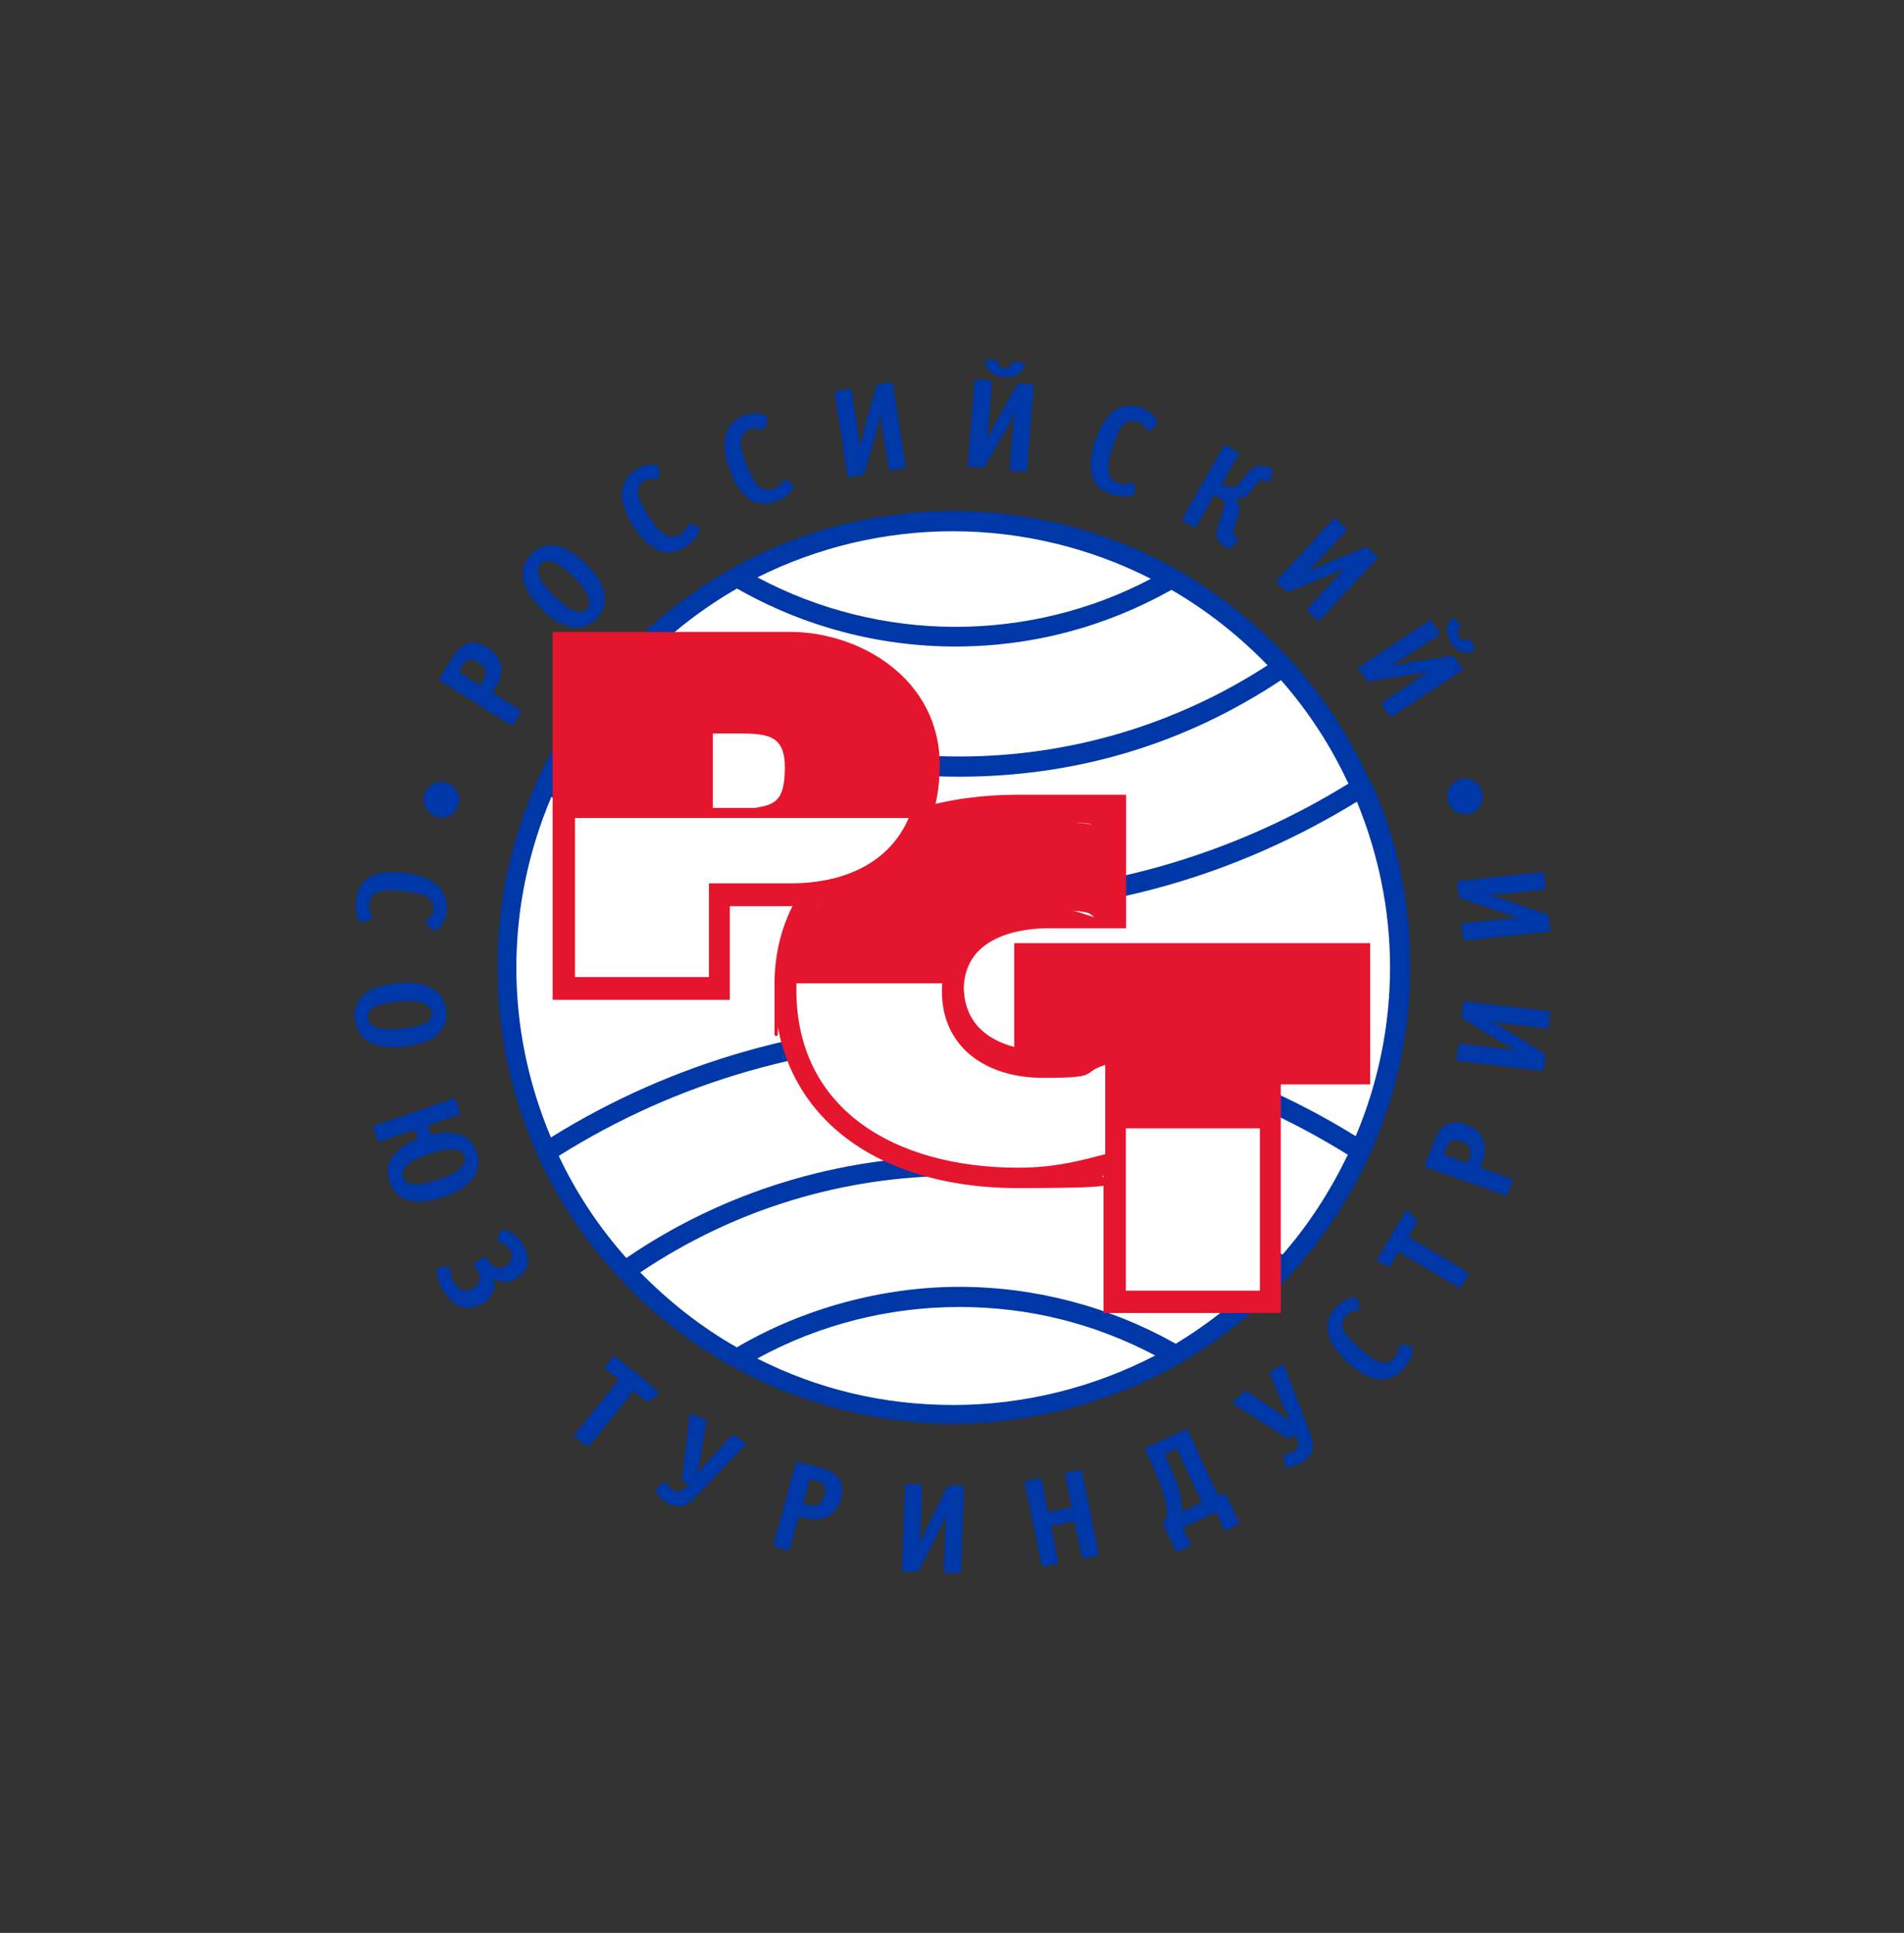 <?xml version="1.0" encoding="UTF-8"?> <svg xmlns="http://www.w3.org/2000/svg" version="1.1" viewBox="0 0 396.4 402.4"><rect x="0" y="0" width="396.4" height="402.4" fill="#333333" stroke="none"/><defs><style> .cls-1 { fill: #0038a8; } .cls-1, .cls-2, .cls-3 { fill-rule: evenodd; } .cls-2 { fill: #fff; } .cls-3 { fill: #e5152e; } .cls-4 { fill: none; stroke: #e5152e; stroke-width: .7px; } </style></defs><g><g id="_Слой_1"><g><path class="cls-2" d="M113.7,239.9c-5.3-11.7-8.3-24.7-8.3-38.4s3-26.8,8.4-38.6c4.2-9.3,9.9-17.7,16.8-25.1,6.6-7,14.3-13,22.7-17.7,13.3-7.4,28.7-11.6,45.1-11.6s32.1,4.3,45.5,11.9c8.7,4.9,16.5,11.2,23.2,18.5,6.7,7.4,12.2,15.8,16.3,25,5.1,11.5,7.9,24.2,7.9,37.6s-2.9,26.4-8.1,38.1c-4,8.9-9.4,17.1-15.9,24.3-6.5,7.2-14.1,13.4-22.6,18.3-13.6,7.9-29.5,12.4-46.4,12.4s-31.7-4.2-45.1-11.6c-8.7-4.8-16.6-11-23.3-18.3-6.7-7.2-12.2-15.6-16.4-24.6h0Z"></path><path class="cls-1" d="M90.8,170c-2-.7-3-2.8-2.4-4.7.7-2,2.8-3,4.7-2.3,2,.7,3,2.8,2.3,4.7-.7,2-2.8,3-4.7,2.4h0Z"></path><path class="cls-1" d="M108.1,147.8c.2.1.4.3.2.7l-1.3,2.2c-.3.4-.5.3-.7.2l-14.5-9.1c-.4-.3-.3-.5-.2-.7l2.3-3.7c.6-1,1.5-2.4,2.8-3.1,1-.6,2.6-.9,4.8.5,3,1.9,3.7,5,1.7,8.2l-.7,1.2,5.7,3.6h0ZM100,142.7l.4-.7c.8-1.3,1.4-2.7-.8-4.1-2.1-1.3-3,.1-3.5,1l-.6,1,4.5,2.8h0Z"></path><path class="cls-1" d="M124.2,128.8c-4.5,4.6-10.1-.6-11.4-2-1.4-1.4-6.7-6.8-2.2-11.4,4.5-4.6,10.1.7,11.4,2,1.4,1.3,6.7,6.8,2.1,11.4h0ZM119.4,120.1c-1.8-1.8-5-4.5-6.8-2.7s1,4.9,2.8,6.7c1.6,1.5,4.9,4.6,6.7,2.7,1.9-1.9-1.2-5.2-2.7-6.7h0Z"></path><path class="cls-1" d="M145.3,109.6c.2,0,.3.2.3.3.1.2,0,.4,0,.6-.4,1.2-1.5,2.4-2.8,3.3-5.1,3.3-8.7-.9-10.8-4-4.5-6.9-2.1-10.3.3-11.9,1.1-.7,2.7-1.3,4.1-1.1.5,0,.7.2.8.3,0,.1,0,.2,0,.4v1.8c0,.2,0,.3-.1.4-.2.1-.5,0-.6,0-.9,0-1.7,0-2.4.4-.8.5-1.2,1.2-1.3,1.9-.2,1.1.4,2.6,2.3,5.6.6,1,2.4,3.5,3.9,4,.6.2,1.5.3,2.6-.3.6-.4,1.1-1,1.5-1.7.1-.3.2-.5.4-.6.2-.1.3,0,.4,0l1.5.8h0Z"></path><path class="cls-1" d="M165,100.8c.2.1.2.2.3.3,0,.2,0,.4-.1.5-.6,1.1-1.9,2.1-3.4,2.7-5.6,2.2-8.4-2.6-9.7-6.1-3-7.6,0-10.6,2.7-11.6,1.2-.5,2.9-.7,4.2-.2.5.2.7.3.7.5,0,.1,0,.3,0,.4l-.4,1.7c0,.2,0,.3-.2.4-.2,0-.5,0-.6,0-.8-.3-1.6-.4-2.4,0-.8.3-1.4.9-1.7,1.6-.4,1.1-.2,2.6,1.1,5.9.4,1.1,1.6,3.9,3,4.7.6.3,1.4.6,2.6.2.7-.3,1.3-.8,1.8-1.4.2-.2.3-.5.5-.5.2,0,.3,0,.4.1l1.3,1.1h0Z"></path><path class="cls-1" d="M185.3,79.6c.5,0,.6.2.6.4l2.6,16.9c0,.2,0,.5-.4.6l-2.5.4c-.5,0-.6-.2-.6-.4l-1.3-8.3c-.1-.7-.3-2-.3-2.9h-.1c-.4,2-.7,2.9-.9,3.8l-2.4,8.3c0,.3-.1.5-.5.5l-2.5.4c-.5,0-.6-.2-.6-.4l-2.6-16.9c0-.5.2-.6.4-.6l2.5-.4c.5,0,.6.2.6.4l1.2,7.6c.2,1.2,0,.7.5,3.7h.1c.3-1.1.8-3.4,1.1-4.4l2.2-7.6c.1-.4.1-.6.6-.7l2.5-.4h0Z"></path><path class="cls-1" d="M214.7,80c.5,0,.5.3.5.6l-1.4,17.1c0,.2,0,.5-.6.5l-2.5-.2c-.5,0-.5-.3-.5-.6l.7-8.4c0-.7.2-2,.4-2.9h-.1c-.8,1.8-1.3,2.6-1.8,3.4l-4.3,7.5c-.2.3-.3.4-.6.4l-2.5-.2c-.5,0-.5-.3-.5-.6l1.4-17.1c0-.5.3-.5.6-.5l2.5.2c.5,0,.5.3.5.6l-.6,7.6c-.1,1.2-.1.7-.4,3.7h.1c.5-1,1.6-3.1,2.1-3.9l3.9-6.9c.2-.3.3-.5.7-.5l2.5.2h0ZM213.1,75.5c.1,0,.3.1.2.4,0,.4-.2.9-.7,1.4-.6.7-1.7,1.4-3.6,1.2-1.9-.2-2.8-1-3.4-1.8-.4-.6-.4-1.1-.4-1.5,0-.3.2-.4.3-.3h1.7c0,0,.2,0,.2,0,.2,0,.2.3.3.6.2.7.6,1.1,1.4,1.2.8,0,1.3-.3,1.5-.9.1-.2.1-.4.3-.5.1,0,.2,0,.4,0l1.7.3h0Z"></path><path class="cls-1" d="M236.3,102.3c0,.2,0,.3,0,.4,0,.2-.3.3-.4.3-1.1.5-2.8.4-4.3,0-5.8-1.8-4.8-7.3-3.7-10.9,2.5-7.8,6.7-8.2,9.4-7.3,1.2.4,2.7,1.3,3.4,2.5.3.4.3.7.3.8,0,.1-.1.2-.2.3l-1.4,1.1c-.1.1-.2.2-.4.2-.2,0-.4-.3-.4-.4-.5-.7-1-1.3-1.8-1.6-.9-.3-1.7-.2-2.3.2-1,.5-1.8,1.9-2.9,5.3-.4,1.1-1.2,4-.7,5.6.2.6.7,1.4,1.9,1.8.7.2,1.5.2,2.3,0,.3,0,.6-.2.7-.1.2,0,.2.2.3.4l.3,1.7h0Z"></path><path class="cls-1" d="M246.4,108.6c-.2-.1-.4-.3-.2-.7l8.5-14.9c.3-.4.5-.3.7-.2l2.2,1.3c.2.1.4.3.2.7l-3.4,5.9.8.4c1.1.6,1.9.7,2.9-.6l1.5-1.8c.7-.9,1.4-1.6,2.8-1.7.9,0,1.8.3,2.3.5.2.1.3.3.3.5l-.5,1.9c0,.3-.3.4-.5.4l-.7-.2c-.6-.2-1-.2-1.9.9l-1.2,1.5c-.7.8-1.6,1.5-3.1,1.2h0c1.4,1.6.8,3.2.7,3.7l-.7,2.1c-.4,1.2-.5,1.6.1,2.1l.5.5c.3.2,0,.5,0,.6l-1.6,1.4c-.2.1-.3.3-.7,0-.3-.1-1.6-1-2-2.1-.4-1,0-2,.3-2.8l1-3.1c.3-.8.6-1.7-.9-2.5l-1-.6-3.7,6.5c-.3.4-.5.3-.7.2l-2.2-1.3h0Z"></path><path class="cls-1" d="M286.5,115.8c.4.3.2.6,0,.7l-11.6,12.5c-.2.2-.4.4-.7,0l-1.9-1.7c-.4-.3-.2-.6,0-.7l5.7-6.2c.5-.5,1.4-1.4,2.1-2.1h0c-1.8.8-2.6,1.2-3.5,1.5l-8,3.3c-.3.1-.5.2-.8,0l-1.9-1.7c-.4-.3-.2-.6,0-.7l11.6-12.5c.3-.4.6-.2.8,0l1.9,1.7c.4.3.2.6,0,.7l-5.2,5.6c-.8.9-.5.5-2.6,2.7h0c1-.4,3.2-1.4,4.1-1.8l7.4-3c.4-.1.5-.3.9,0l1.8,1.7h0Z"></path><path class="cls-1" d="M304.4,139c.3.4,0,.6-.2.7l-14.3,9.4c-.2.1-.5.3-.7-.2l-1.4-2.1c-.3-.4,0-.6.2-.7l7-4.7c.6-.4,1.7-1.1,2.5-1.5h0c-1.9.4-2.9.5-3.8.6l-8.6,1.3c-.3,0-.5,0-.7-.3l-1.4-2.1c-.3-.4,0-.6.2-.7l14.3-9.4c.4-.3.6,0,.7.2l1.4,2.1c.3.4,0,.6-.2.7l-6.4,4.2c-1,.7-.6.3-3.2,2h0c1.1-.1,3.4-.6,4.4-.7l7.9-1.2c.4,0,.6-.1.8.3l1.4,2.1h0ZM307,135.1c0,0,0,.3-.2.4-.3.2-.8.4-1.5.4-1,0-2.2-.5-3.2-2.1s-1-2.9-.7-3.8c.3-.7.6-1,.9-1.3.2-.1.4,0,.5,0l1.1,1.3c0,0,.1.1.2.2.1.2-.1.4-.3.6-.4.5-.5,1.1,0,1.8.4.7,1,.8,1.7.6.2,0,.4-.1.5-.1.2,0,.2.2.2.3l.8,1.5h0Z"></path><path class="cls-1" d="M303.7,162.3c2-.7,4.1.4,4.8,2.3s-.4,4.1-2.3,4.7-4.1-.4-4.7-2.3.4-4.1,2.3-4.7h0Z"></path><path class="cls-1" d="M75.6,192.1c-.2,0-.3,0-.4,0-.2,0-.3-.3-.4-.4-.7-1-.9-2.7-.7-4.3.7-6,6.3-6.1,10-5.7,8.1,1,9.2,5.1,8.9,7.9-.2,1.3-.7,2.9-1.8,3.8-.4.3-.6.4-.7.4-.1,0-.2-.1-.3-.2l-1.4-1.2c-.1,0-.2-.2-.2-.3,0-.2.2-.4.4-.5.6-.6,1.1-1.2,1.2-2.1.1-.9-.1-1.7-.6-2.2-.7-.9-2.2-1.4-5.7-1.8-1.2-.1-4.2-.4-5.6.4-.6.3-1.2,1-1.4,2.2,0,.7,0,1.5.4,2.2.1.3.3.5.2.7,0,.2-.2.2-.3.3l-1.6.6h0Z"></path><path class="cls-1" d="M73.8,212.1c-.5-6.5,7-7.2,9-7.4,1.9-.2,9.5-.7,10.1,5.8.5,6.5-7.1,7.2-9,7.4-1.9.2-9.5.7-10-5.8h0ZM83.5,214.2c2.5-.2,6.6-.8,6.4-3.4-.2-2.5-4.4-2.5-6.9-2.3-2.2.2-6.6.7-6.4,3.4.2,2.7,4.7,2.5,6.9,2.3h0Z"></path><path class="cls-1" d="M89.8,236.3c1.1-.3,2.8-.7,4.5-.4,2.5.3,4.2,1.6,4.9,4,2.1,6.1-5.2,8.8-6.9,9.3-1.8.6-9.1,3-11.2-3.2-.8-2.3-.3-4.4,1.5-6.2,1.5-1.5,3.4-2.3,4.4-2.6l-.7-2-7,2.4c-.5.2-.6,0-.7-.3l-.8-2.3c-.1-.3-.2-.5.3-.7l16.1-5.5c.5-.2.6,0,.7.3l.8,2.3c.1.3.2.5-.3.7l-6.4,2.2.7,2h0ZM91.2,245.6c2.1-.7,6.3-2.3,5.5-4.9-.8-2.4-4.9-1.3-7.3-.5-2.1.7-6.3,2.3-5.5,4.9.9,2.5,5.2,1.2,7.3.5h0Z"></path><path class="cls-1" d="M100.7,261.8c.2-.1.5-.2.7.2l.3.5c1.5,2.4,3.3,1.3,3.7,1,.4-.3,2-1.4.7-3.4-.3-.4-.8-1.1-2-1.5-.3,0-.4-.2-.5-.3,0,0,0-.2,0-.4l.7-1.5c0-.1,0-.2.2-.3.3-.2.7,0,1.1.1,1.1.5,2.3,1.4,3.3,2.9,1.7,2.7,1.3,5.3-1.3,7-2.5,1.6-4.4.4-5,0,.8,1.9,0,3.8-2,5.2-2.4,1.6-5.6,1.6-8.2-2.4-1-1.5-1.5-3.3-1.4-4.5,0-.1,0-.4.2-.5,0,0,.2,0,.4-.1h1.7c.2-.1.3-.1.4,0,.1.2,0,.4,0,.7,0,.5.2,1.5.9,2.6.5.8,1.1,1.4,2.1,1.6.8.1,1.4-.2,1.8-.5,1.1-.7,1.4-1.5,1.4-2.2,0-.7-.4-1.3-.7-1.8l-.4-.6c-.3-.4,0-.6.2-.7l1.5-1h0Z"></path><path class="cls-1" d="M122.5,300.8c-.3.4-.6.2-.7,0l-2-1.6c-.4-.3-.2-.6,0-.7l9.1-11.3-2.8-2.2c-.3-.3-.1-.5,0-.6l1.5-1.9c0,0,.3-.3.6,0l8.8,7.1c.4.3,0,.5,0,.7l-1.8,1.4c-.3.2-.5.1-.7,0l-2.6-2.1-9.1,11.3h0Z"></path><path class="cls-1" d="M142.2,308.2c-.2-.1-.2-.2-.2-.4l1.5-12.8c0-.3,0-.4,0-.5.1-.2.3-.1.8,0l2.2.9c.7.3.6.4.5.9l-1.1,6.6c-.2,1.3-.4,2.2-.8,3.9h0c1.3-1.5,1.8-2.1,2.6-2.9l4.4-4.8c.2-.2.4-.5.8-.3l2,1.4c.2.1.5.3.3.5,0,0,0,.1-.3.4l-10.2,10.7c-.6.6-1.5,1.5-2.6,1.7-.7.2-1.8.1-3-.5-.8-.4-1.6-1.1-2.3-2-.5-.7-.4-.8-.2-1l1.7-1.4c.1,0,.3,0,.3,0,0,0,.2.2.3.4.4.6.8,1,1.2,1.3,1.3.7,2.3-.3,2.7-.7l.6-.7-1.6-.8h0Z"></path><path class="cls-1" d="M164.7,322.3c0,.2-.2.5-.7.4l-2.5-.7c-.5-.1-.4-.4-.4-.7l4.5-16.5c.1-.5.4-.4.7-.4l4.2,1.1c1.2.3,2.7.8,3.7,1.8.8.8,1.6,2.3.9,4.7-.9,3.4-3.8,5-7.4,4.1l-1.4-.4-1.8,6.5h0ZM167.2,313l.8.2c1.5.4,3,.6,3.7-1.9.6-2.4-1-2.8-2-3.1l-1.1-.3-1.4,5.1h0Z"></path><path class="cls-1" d="M200.2,309.4c.5,0,.5.3.5.5l-.6,17.1c0,.2,0,.5-.6.5h-2.5c-.5-.1-.5-.4-.5-.6l.3-8.4c0-.7.1-2,.2-2.9h-.1c-.7,1.8-1.2,2.7-1.6,3.5l-3.9,7.7c-.1.3-.2.4-.6.4h-2.5c-.5-.1-.5-.4-.5-.6l.6-17.1c0-.5.3-.5.6-.5h2.5c.5.1.5.4.5.6l-.3,7.6c0,1.2,0,.7-.2,3.7h.1c.5-1,1.5-3.2,1.9-4l3.6-7.1c.2-.3.2-.5.7-.5h2.5c0,0,0,0,0,0Z"></path><path class="cls-1" d="M213.4,308.9c-.1-.5.2-.6.4-.6l2.5-.5c.3,0,.5,0,.6.4l1.3,6.6,4.9-1-1.3-6.6c-.1-.5.2-.6.4-.6l2.5-.5c.5-.1.6.2.6.4l3.4,16.8c0,.3,0,.5-.4.6l-2.5.5c-.3,0-.5,0-.6-.4l-1.5-7.3-4.9,1,1.5,7.3c.1.5-.2.6-.4.6l-2.5.5c-.3,0-.5,0-.6-.4l-3.4-16.8h0Z"></path><path class="cls-1" d="M246.2,317.9l1.6,3.4c.2.4,0,.6-.3.7l-2.1,1c-.4.2-.6,0-.7-.3l-2.6-5.5c-.1-.2-.2-.5.3-.7l.5-.2c.1-1.7,0-3.1-.5-4.7-.6-2.2-1.6-4.5-1.8-4.9l-2.1-4.7c-.1-.2-.2-.5.3-.7l7.9-3.6c.4-.2.6,0,.7.3l6.2,13.4,1-.4c.4-.2.6,0,.7.3l2.6,5.5c.1.2.2.5-.3.7l-2.1,1c-.4.2-.6,0-.7-.3l-1.6-3.4-6.8,3.2h0ZM245,301.6l-2.5,1.1,1.3,3c1.1,2.6,1.7,4.3,1.9,5.5.3,1.2.4,2.4.4,3.5l4.1-1.9-5.2-11.3h0Z"></path><path class="cls-1" d="M268.4,299.4c-.2.1-.3,0-.4,0l-10.9-6.9c-.2-.1-.3-.2-.4-.3-.1-.2,0-.4.4-.7l1.8-1.6c.6-.5.6-.4,1-.1l5.5,3.8c1.1.8,1.8,1.3,3.2,2.3h0c-.8-1.9-1.1-2.6-1.6-3.6l-2.5-6c-.1-.3-.3-.6.1-.8l2.1-1.2c.2-.1.5-.3.6,0,0,0,0,.1.2.4l5.3,13.8c.3.8.7,2,.5,3.1-.2.8-.6,1.7-1.8,2.5-.8.6-1.7,1-2.8,1.3-.8.2-.9,0-1-.2l-.5-2.1c0-.1,0-.3.1-.3,0,0,.2,0,.5-.1.7,0,1.3-.3,1.7-.6,1.2-.9.7-2.2.5-2.7l-.3-.8-1.4,1.1h0Z"></path><path class="cls-1" d="M293.6,280.3c.2,0,.3,0,.4.2.1.1.1.4.1.5,0,1.2-.8,2.7-1.8,3.9-4,4.5-8.7,1.4-11.5-1.1-6.1-5.5-4.7-9.4-2.8-11.5.9-1,2.2-1.9,3.6-2.1.5,0,.7,0,.8,0,.1,0,.1.2.2.3l.5,1.7c0,.2.1.3,0,.4-.1.1-.4.2-.6.2-.9.1-1.6.4-2.2,1-.6.7-.9,1.4-.8,2.2,0,1.1,1,2.4,3.6,4.8.9.8,3.2,2.7,4.8,2.9.7,0,1.6,0,2.4-1,.5-.6.8-1.2,1-2.1,0-.3,0-.6.2-.7.1-.2.3-.1.4,0l1.7.4h0Z"></path><path class="cls-1" d="M305.4,264.9c.4.2.3.5.2.7l-1.3,2.2c-.2.4-.5.3-.7.2l-12.4-7.4-1.8,3c-.2.3-.5.2-.5.1l-2-1.2c0,0-.3-.2-.1-.5l5.8-9.7c.3-.5.5-.2.7,0l1.6,1.6c.3.3.2.5,0,.7l-1.7,2.9,12.4,7.4h0Z"></path><path class="cls-1" d="M314.5,245.4c.2,0,.5.2.3.7l-.9,2.4c-.2.5-.5.4-.7.3l-16.1-5.7c-.5-.2-.4-.5-.3-.7l1.5-4.1c.4-1.1,1-2.7,2.1-3.6.9-.8,2.4-1.4,4.8-.6,3.3,1.2,4.7,4.1,3.5,7.7l-.5,1.3,6.3,2.3h0ZM305.5,242.2l.3-.8c.5-1.5.8-2.9-1.6-3.8-2.3-.8-2.9.8-3.2,1.7l-.4,1.1,4.9,1.8h0Z"></path><path class="cls-1" d="M304.6,209c0-.5.4-.5.6-.5l17,2c.2,0,.5.1.5.6l-.3,2.5c0,.5-.4.5-.6.5l-8.4-1c-.7,0-2-.3-2.9-.5h0c1.8,1,2.6,1.5,3.4,2l7.4,4.6c.3.2.4.3.4.7l-.3,2.5c0,.5-.4.5-.6.5l-17-2c-.5,0-.5-.4-.5-.6l.3-2.5c0-.5.4-.5.6-.5l7.6.9c1.2.2.7.1,3.7.5h0c-1-.7-3.1-1.8-3.9-2.3l-6.8-4.2c-.3-.2-.5-.3-.5-.8l.3-2.5h0Z"></path><path class="cls-1" d="M303.4,184c0-.5.2-.6.5-.6l17-1.8c.2,0,.5,0,.6.5l.3,2.5c0,.5-.2.6-.5.6l-8.4.9c-.7,0-2,.2-2.9.2h0c1.9.6,2.8.9,3.7,1.2l8.2,2.8c.3.1.5.2.5.6l.3,2.5c0,.5-.2.6-.5.6l-17,1.8c-.5,0-.6-.2-.6-.5l-.3-2.5c0-.5.2-.6.5-.6l7.6-.8c1.2-.1.7,0,3.7-.3h0c-1.1-.4-3.4-1.1-4.3-1.4l-7.5-2.6c-.4-.1-.6-.2-.6-.6l-.3-2.5h0Z"></path><path class="cls-1" d="M285.4,163.1h0s-1-2.2-1-2.2h0c-3.7-7.8-8.4-15-14.1-21.6h0s-1.6-1.8-1.6-1.8c-6.9-7.5-14.9-13.9-23.7-18.9l-1-.6h0c-13.9-7.6-29.6-11.6-45.5-11.6s-31.2,3.9-45,11.3h0s-1,.6-1,.6c-8.6,4.8-16.4,10.9-23.2,18.1l-1.6,1.7h0c-5.9,6.6-10.7,13.8-14.6,21.7h0s-1,2.2-1,2.2c-5.7,12.4-8.5,25.7-8.5,39.4s2.8,26.9,8.4,39.2h0s1,2.2,1,2.2h0c3.7,7.7,8.5,14.8,14.1,21.2h0s1.6,1.8,1.6,1.8c6.9,7.5,14.9,13.8,23.8,18.7l1.1.6h0c13.8,7.4,29.3,11.3,45,11.3s32.2-4.2,46.3-12.1h0s1-.6,1-.6c8.6-5,16.4-11.3,23.1-18.7l1.6-1.8h0c5.5-6.4,10-13.4,13.7-20.9h0s1-2.2,1-2.2c5.5-12.3,8.3-25.4,8.3-38.9s-2.7-26.3-8.1-38.4h0ZM280.8,163.1c-24.4,15.1-52.5,23.1-81.4,23.1s-58.1-8.3-83-24c3.8-7.8,8.6-15.1,14.5-21.6,20.3,13.8,44,21.1,68.7,21.1s47.2-6.9,67.1-20.1c5.7,6.5,10.4,13.7,14,21.5h0ZM239.6,120.5c-12.5,6.6-26.5,10-40.7,10s-28.5-3.5-41.2-10.3c12.6-6.3,26.5-9.6,40.7-9.6s28.5,3.4,41.2,9.9h0ZM153.4,122.5c13.8,7.9,29.5,12.1,45.5,12.1s31.3-4.1,45-11.8c7.4,4.3,14.1,9.6,20,15.7-19.1,12.4-41.3,19-64.2,19s-46.2-7-65.7-20c5.8-5.8,12.3-10.9,19.5-15h0ZM116.4,240.6c24.7-15.5,53.1-23.6,82.3-23.6s57.3,8.1,81.9,23.4c-3.6,7.5-8.1,14.5-13.6,20.8-20.1-13.4-43.5-20.5-67.8-20.5s-48.5,7.3-68.8,21.2c-5.7-6.4-10.4-13.5-14-21.1h0ZM157.7,282.8c12.8-7,27.3-10.7,42-10.7s28.3,3.5,40.8,10.1c-12.9,6.7-27.4,10.3-42,10.3s-28.2-3.3-40.7-9.6h0ZM244.7,279.7c-13.7-7.7-29.2-11.8-45-11.8s-32.3,4.4-46.3,12.6c-7.4-4.2-14.1-9.5-20.1-15.6,19.5-13.1,42.2-20.1,65.9-20.1s45.6,6.8,64.9,19.5c-5.8,6-12.3,11.2-19.4,15.5h0ZM282.2,236.5c-25.1-15.5-53.9-23.7-83.5-23.7s-58.8,8.3-84,24c-4.7-11.2-7.2-23-7.2-35.3s2.5-24.3,7.3-35.6c25.4,15.9,54.5,24.4,84.7,24.4s58-8.1,83-23.4c4.5,11,6.9,22.6,6.9,34.5s-2.4,23.9-7.1,35h0Z"></path><polygon class="cls-2" points="237.6 252.4 201.7 252.4 201.7 210.4 237.6 210.4 237.6 252.4 237.6 252.4"></polygon><path class="cls-3" d="M230.1,239.9c-5.5,1.4-10.6,2.8-18.1,2.8-25.6,0-46.2-12.1-46.2-37s21.4-35,46.2-35,9.9.9,17.9,2.2v18.3c-4.9-1.4-6.7-2.6-11.7-2.6-12.6,0-22.1,6.1-22.1,17.4s8.8,18,21.1,18,7.5-1,12.9-2.7v18.4h0Z"></path><path class="cls-2" d="M230.1,240.3c-5.5,1.4-10.6,2.8-18.1,2.8-25.6,0-46.2-12.1-46.2-37s21.4-35,46.2-35,9.9.9,17.9,2.2v18.3c-4.9-1.4-6.7-2.6-11.7-2.6-12.6,0-22.1,6.1-22.1,17.4s8.8,18,21.1,18,7.5-1,12.9-2.7v18.4h0Z"></path><path class="cls-3" d="M230.1,239.9c-5.5,1.4-10.6,2.8-18.1,2.8-25.6,0-46.2-12.1-46.2-37s21.4-35,46.2-35,9.9.9,17.9,2.2v18.3c-4.9-1.4-6.7-2.6-11.7-2.6-12.6,0-22.1,6.1-22.1,17.4s8.8,18,21.1,18,7.5-1,12.9-2.7v18.4h0Z"></path><path class="cls-2" d="M230.1,240.3c-5.5,1.4-10.6,2.8-18.1,2.8-25.6,0-46.2-12.1-46.2-37s21.4-35,46.2-35,9.9.9,17.9,2.2v18.3c-4.9-1.4-6.7-2.6-11.7-2.6-12.6,0-22.1,6.1-22.1,17.4s8.8,18,21.1,18,7.5-1,12.9-2.7v18.4h0Z"></path><path class="cls-3" d="M230.1,239.9c-5.5,1.4-10.6,2.8-18.1,2.8-25.6,0-46.2-12.1-46.2-37s21.4-35,46.2-35,9.9.9,17.9,2.2v18.3c-4.9-1.4-6.7-2.6-11.7-2.6-12.6,0-22.1,6.1-22.1,17.4s8.8,18,21.1,18,7.5-1,12.9-2.7v18.4h0Z"></path><path class="cls-2" d="M230.1,240.3c-5.5,1.4-10.6,2.8-18.1,2.8-25.6,0-46.2-12.1-46.2-37s21.4-35,46.2-35,9.9.9,17.9,2.2v18.3c-4.9-1.4-6.7-2.6-11.7-2.6-12.6,0-22.1,6.1-22.1,17.4s8.8,18,21.1,18,7.5-1,12.9-2.7v18.4h0Z"></path><path class="cls-3" d="M230.1,239.9c-5.5,1.4-10.6,2.8-18.1,2.8-25.6,0-46.2-12.1-46.2-37s21.4-35,46.2-35,9.9.9,17.9,2.2v18.3c-4.9-1.4-6.7-2.6-11.7-2.6-12.6,0-22.1,6.1-22.1,17.4s8.8,18,21.1,18,7.5-1,12.9-2.7v18.4h0Z"></path><path class="cls-3" d="M226.4,217.4c-3.7,1.2-5.3,1.7-9.2,1.7s-16.6-1.3-16.9-13.4c.3-11.9,13.8-12.8,17.9-12.8s.9,0,1.3,0h0c0,0,14.6,0,14.6,0v-2.5s0-18.3,0-18.3h0v-6.3h-18.9c-1,0-2,0-3.2,0-30.1,0-50.4,15.7-50.4,39.1s0,.3,0,.5,0,.3,0,.5c0,25,19.8,41.1,50.4,41.1s13-1.4,18.1-2.7l4.1-1v-28.3l-7.8,2.5h0Z"></path><path class="cls-4" d="M226.4,217.4c-3.7,1.2-5.3,1.7-9.2,1.7s-16.6-1.3-16.9-13.4c.3-11.9,13.8-12.8,17.9-12.8s.9,0,1.3,0h0c0,0,14.6,0,14.6,0v-2.5s0-18.3,0-18.3h0v-6.3h-18.9c-1,0-2,0-3.2,0-30.1,0-50.4,15.7-50.4,39.1s0,.3,0,.5,0,.3,0,.5c0,25,19.8,41.1,50.4,41.1s13-1.4,18.1-2.7l4.1-1v-28.3l-7.8,2.5h0Z"></path><path class="cls-3" d="M211.5,196.7v28.7h18.6v47.6h36.2v-47.6h18.6v-28.7h-73.4,0Z"></path><path class="cls-4" d="M211.5,196.7v28.7h18.6v47.6h36.2v-47.6h18.6v-28.7h-73.4,0Z"></path><polygon class="cls-2" points="280.9 221.1 262.3 221.1 262.3 268.7 234.4 268.7 234.4 221.1 215.8 221.1 215.8 201.2 280.9 201.2 280.9 221.1 280.9 221.1"></polygon><polygon class="cls-3" points="281.8 221.9 281.8 200.8 214.7 200.8 214.7 221.9 232.4 221.9 232.3 234.9 264.6 234.9 264.6 221.9 281.8 221.9 281.8 221.9"></polygon><path class="cls-2" d="M230.1,240.3c-5.5,1.4-10.6,2.8-18.1,2.8-25.6,0-46.2-12.1-46.2-37s21.4-35,46.2-35,9.9.9,17.9,2.2v18.3c-4.9-1.4-6.7-2.6-11.7-2.6-12.6,0-22.1,6.1-22.1,17.4s8.8,18,21.1,18,7.5-1,12.9-2.7v18.4h0Z"></path><path class="cls-3" d="M165.6,204.7h30.8c.8-10.4,10-15.2,22-15.2s6.9,1.2,11.7,2.6v-20c-8-1.3-10.2-1.3-18.4-1.3-24.4,0-45.5,11.3-46.2,33.9h0Z"></path><path class="cls-3" d="M119.6,203.6h27.9v-19.5h17c14.6,0,26.7-7.3,26.7-24.9s-15.3-23.2-26.6-23.2h-45v67.6h0Z"></path><path class="cls-3" d="M119.6,131.9h-4.2v75.9h36.2v-19.5h12.8c19.1,0,30.9-11.1,30.9-29s-16.6-27.4-30.8-27.4h-45,0ZM164.6,140.2c5.3,0,22.5,1.4,22.5,19.1s-14.1,20.7-22.6,20.7h-21.2v19.5h-19.6v-59.2h40.8Z"></path><path class="cls-4" d="M119.6,131.9h-4.2v75.9h36.2v-19.5h12.8c19.1,0,30.9-11.1,30.9-29s-16.6-27.4-30.8-27.4h-45,0ZM164.6,140.2c5.3,0,22.5,1.4,22.5,19.1s-14.1,20.7-22.6,20.7h-21.2v19.5h-19.6v-59.2h40.8Z"></path><path class="cls-2" d="M119.7,203.4h27.9v-19.5h17c14.6,0,26.7-7.3,26.7-24.9s-15.3-23.2-26.6-23.2h-45v67.5h0Z"></path><path class="cls-3" d="M192.2,159.3c0-18.2-15.7-24.1-27.3-24.1h-46.1v33.1h0v2h71.4v-2h.6c.8-2.6,1.3-5.6,1.3-9h0ZM152.6,152.7c6.9,0,10.8,0,10.8,7.1s-2.2,7.7-6.2,8.4h-8.8v-15.5h4.2Z"></path></g></g></g></svg> 